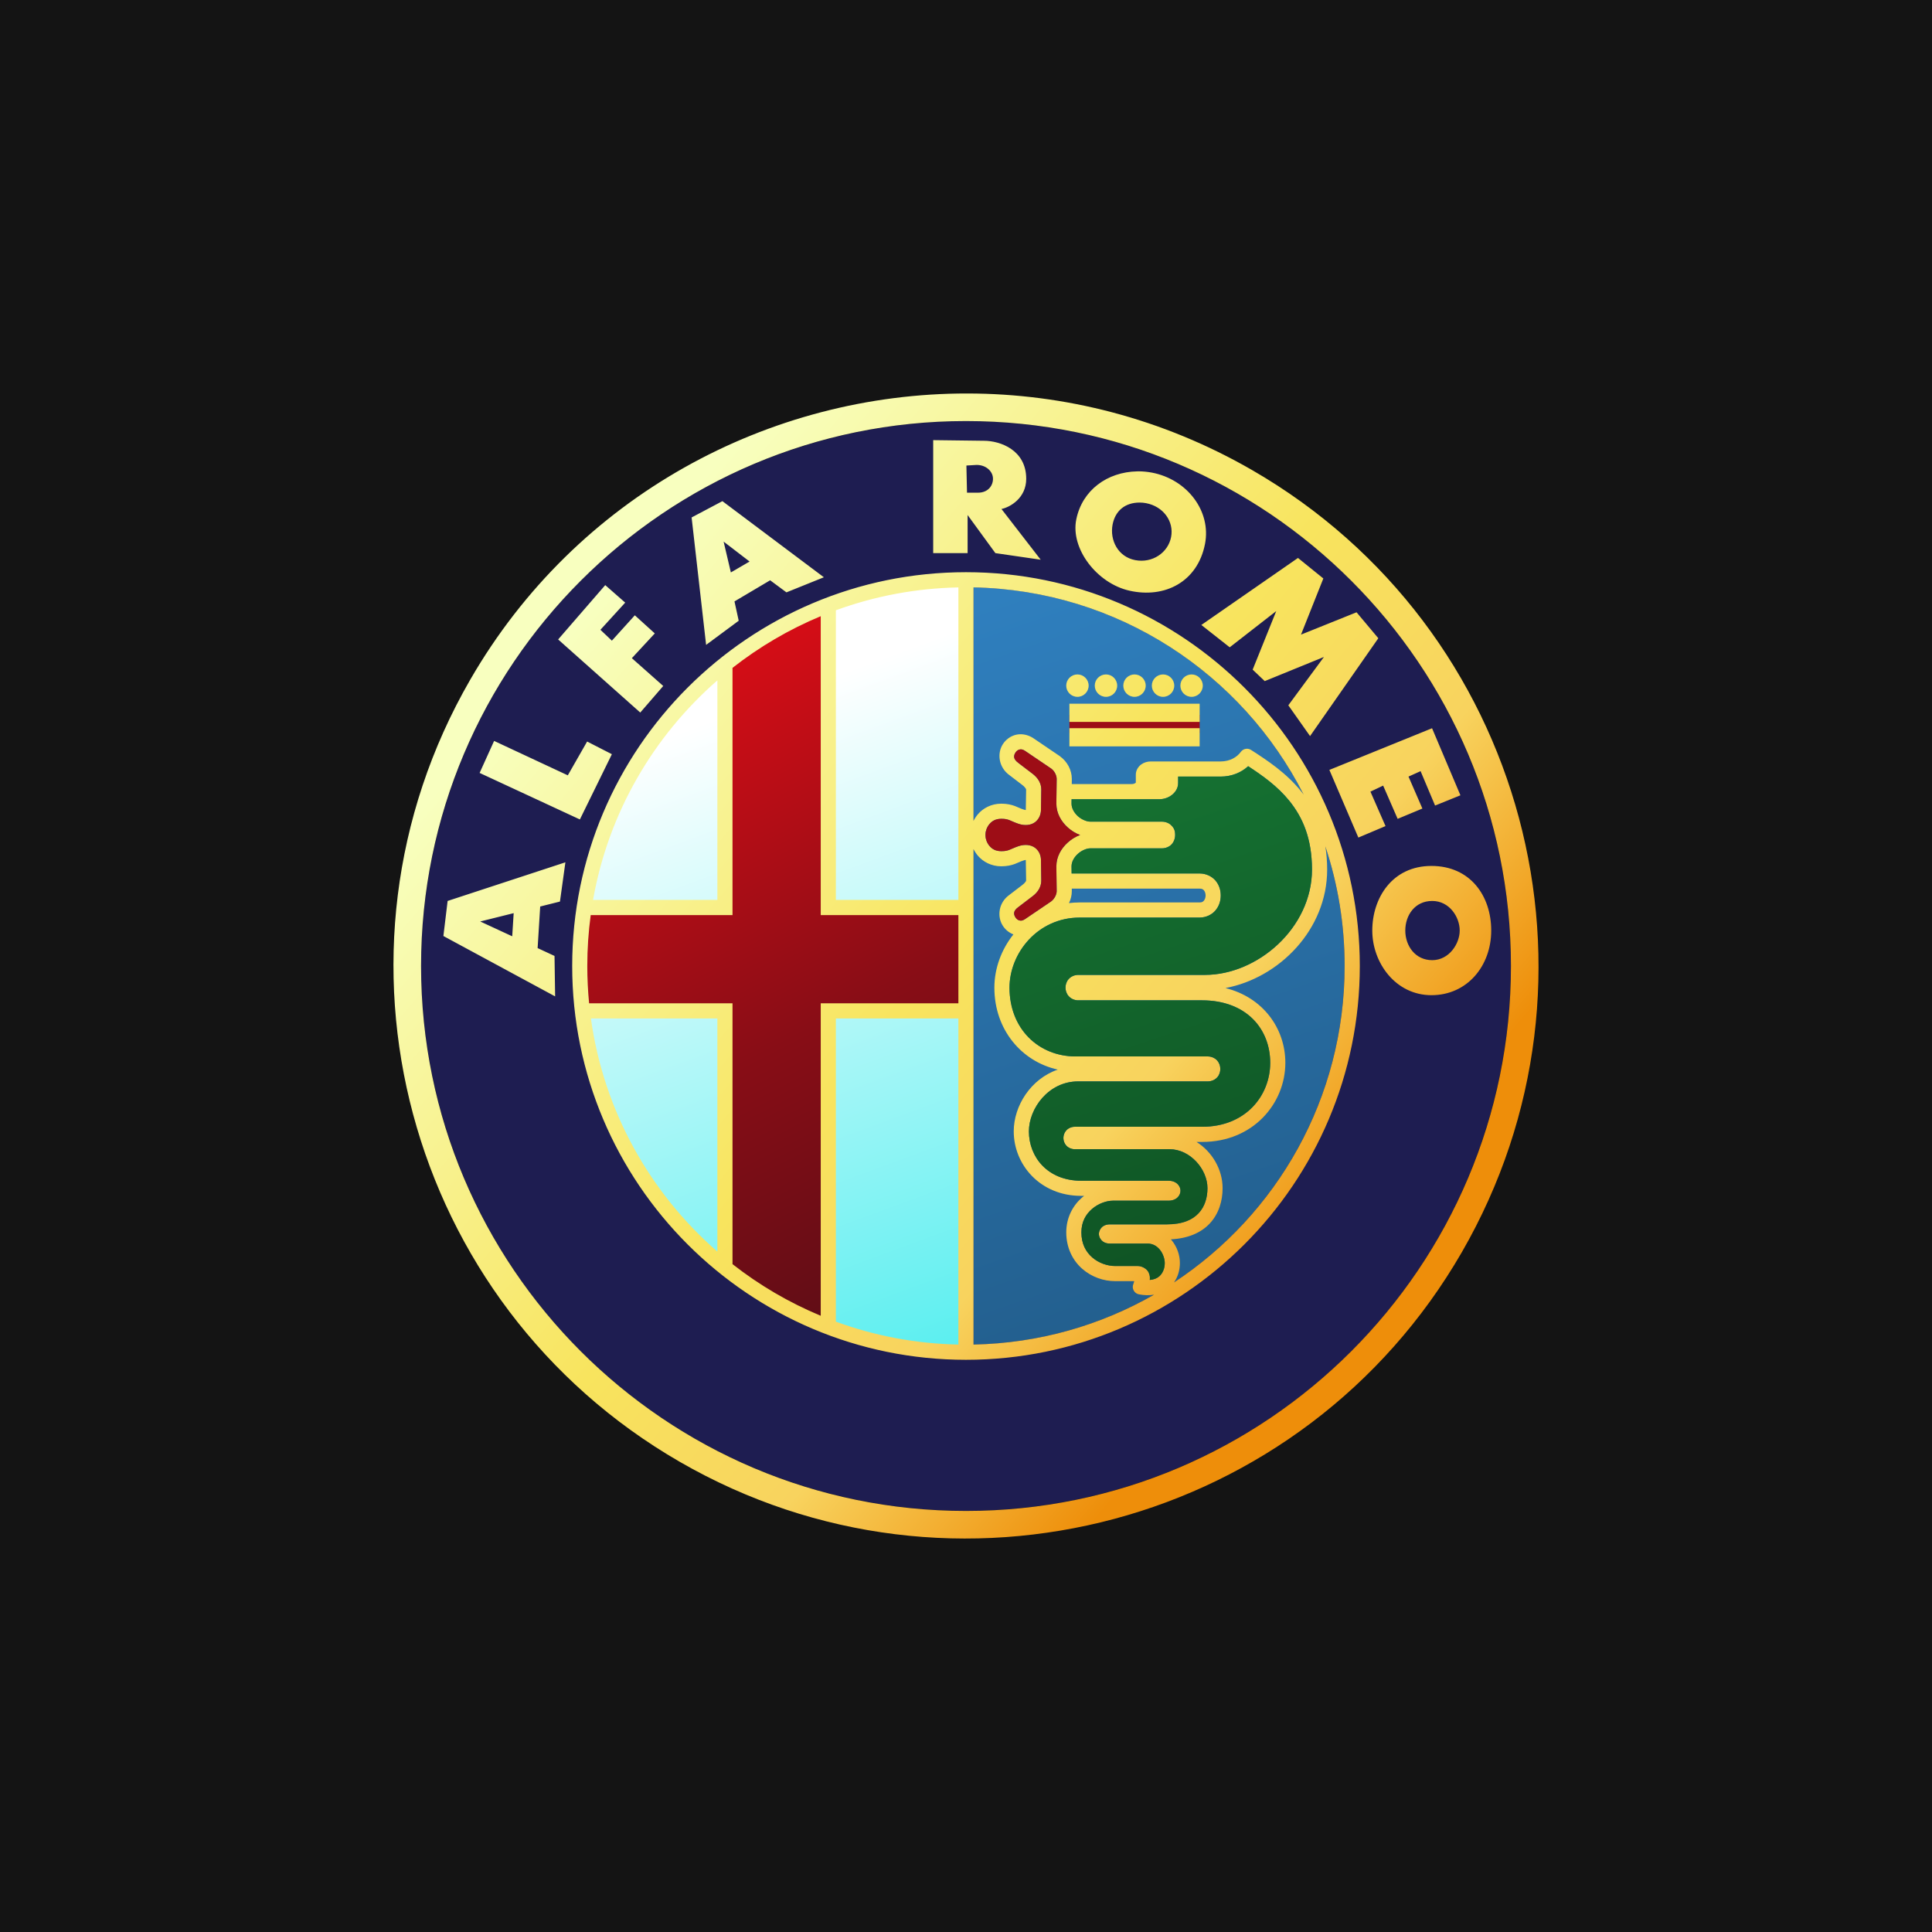 <?xml version="1.0" encoding="UTF-8"?>
<svg xmlns="http://www.w3.org/2000/svg" width="48" height="48" viewBox="0 0 48 48" fill="none">
  <rect width="48" height="48" fill="#141414"></rect>
  <path fill-rule="evenodd" clip-rule="evenodd" d="M37.538 24C37.538 25.778 37.188 27.538 36.508 29.181C35.828 30.823 34.83 32.316 33.573 33.573C32.316 34.83 30.823 35.828 29.181 36.508C27.538 37.188 25.778 37.538 24 37.538C22.222 37.538 20.462 37.188 18.819 36.508C17.177 35.828 15.684 34.83 14.427 33.573C13.17 32.316 12.172 30.823 11.492 29.181C10.812 27.538 10.461 25.778 10.461 24C10.461 22.222 10.812 20.462 11.492 18.819C12.172 17.177 13.17 15.684 14.427 14.427C15.684 13.17 17.177 12.172 18.819 11.492C20.462 10.812 22.222 10.461 24 10.461C25.778 10.461 27.538 10.812 29.181 11.492C30.823 12.172 32.316 13.17 33.573 14.427C34.83 15.684 35.828 17.177 36.508 18.819C37.188 20.462 37.538 22.222 37.538 24V24Z" fill="#1E1D51"></path>
  <path fill-rule="evenodd" clip-rule="evenodd" d="M23.947 14.498C22.791 14.519 21.682 14.725 20.651 15.085V22.517H23.947V14.498ZM17.951 16.713C16.231 18.172 15.019 20.184 14.607 22.464H17.951V16.713ZM20.534 25.154V32.924C21.592 33.284 22.73 33.489 23.917 33.511V25.154H20.534ZM14.596 25.175C14.939 27.604 16.177 29.751 17.972 31.287V25.175H14.596Z" fill="url(#paint0_linear_1103_9)"></path>
  <path fill-rule="evenodd" clip-rule="evenodd" d="M24.187 14.593C29.296 14.693 33.407 18.868 33.407 24C33.407 29.133 29.296 33.305 24.187 33.405V14.593Z" fill="url(#paint1_linear_1103_9)"></path>
  <path fill-rule="evenodd" clip-rule="evenodd" d="M20.405 15.203V22.728H23.896V24.949H20.405V32.817C19.598 32.483 18.846 32.045 18.168 31.517V24.949H14.531C14.501 24.641 14.485 24.328 14.485 24.011C14.485 23.576 14.515 23.148 14.572 22.728C14.576 22.696 14.58 22.664 14.585 22.632C14.58 22.664 14.576 22.696 14.572 22.728H18.168V16.503C18.846 15.976 19.598 15.536 20.405 15.203Z" fill="url(#paint2_linear_1103_9)"></path>
  <path fill-rule="evenodd" clip-rule="evenodd" d="M17.999 16.754C17.971 16.777 17.943 16.801 17.916 16.824C17.944 16.801 17.971 16.777 17.999 16.754Z" fill="#FFF38D"></path>
  <path fill-rule="evenodd" clip-rule="evenodd" d="M14.646 25.021C14.649 25.049 14.652 25.077 14.656 25.106C14.652 25.078 14.649 25.049 14.646 25.021Z" fill="#FFF38D"></path>
  <path fill-rule="evenodd" clip-rule="evenodd" d="M17.916 31.175C17.943 31.198 17.971 31.222 17.999 31.245C17.971 31.222 17.944 31.198 17.916 31.175Z" fill="#FFF38D"></path>
  <path d="M29.805 17.761H26.569V18.213H29.805V17.761Z" fill="#9D0D16"></path>
  <path fill-rule="evenodd" clip-rule="evenodd" d="M24.04 9.776C19.114 9.768 14.319 12.319 11.682 16.888C7.756 23.688 10.088 32.393 16.888 36.318C23.688 40.244 32.393 37.912 36.318 31.112C40.244 24.312 37.912 15.607 31.112 11.681C28.881 10.393 26.445 9.779 24.04 9.776ZM24 10.461C31.473 10.461 37.539 16.527 37.539 24C37.539 31.473 31.473 37.539 24 37.539C16.527 37.539 10.461 31.473 10.461 24C10.461 16.527 16.527 10.461 24 10.461ZM23.185 10.935V13.742H24.04V12.796L24.73 13.742L25.856 13.906L24.881 12.646C25.095 12.602 25.496 12.375 25.496 11.896C25.496 11.18 24.851 10.951 24.445 10.951L23.185 10.935ZM24.265 11.551C24.498 11.551 24.663 11.708 24.67 11.881C24.678 12.053 24.558 12.241 24.295 12.241H24.025L24.01 11.566L24.265 11.551ZM28.296 11.71C28.281 11.71 28.266 11.71 28.251 11.711C27.513 11.726 26.889 12.173 26.74 12.904C26.591 13.631 27.252 14.492 28.06 14.675C28.936 14.874 29.754 14.458 29.938 13.514C30.096 12.705 29.502 11.911 28.619 11.742C28.51 11.722 28.402 11.711 28.296 11.71ZM17.948 12.451L17.183 12.856L17.543 16.022L18.353 15.422L18.248 14.942L19.134 14.417L19.539 14.717L20.469 14.342L17.948 12.451ZM28.316 12.486C28.368 12.486 28.421 12.491 28.474 12.501C28.9 12.582 29.17 12.95 29.096 13.341C29.021 13.732 28.63 13.998 28.204 13.916C27.778 13.835 27.568 13.423 27.642 13.032C27.708 12.69 27.952 12.485 28.316 12.486ZM17.978 13.456L18.623 13.951L18.158 14.222L17.978 13.456ZM32.248 13.862L29.847 15.527L30.552 16.082L31.708 15.182L31.122 16.637L31.422 16.922L32.893 16.322L32.008 17.523L32.548 18.288L34.244 15.857L33.703 15.212L32.323 15.767L32.878 14.372L32.248 13.862ZM24 14.216C18.602 14.216 14.216 18.602 14.216 24C14.216 29.399 18.602 33.784 24 33.784C29.398 33.784 33.784 29.399 33.784 24C33.784 18.602 29.398 14.216 24 14.216ZM15.037 14.537L13.867 15.887L15.907 17.703L16.478 17.043L15.698 16.352L16.268 15.737L15.772 15.287L15.202 15.917L14.917 15.647L15.533 14.972L15.037 14.537ZM23.811 14.594V22.358H20.767V15.162C21.719 14.814 22.743 14.615 23.811 14.594ZM24.187 14.594C27.77 14.664 30.862 16.738 32.389 19.741C32.37 19.715 32.35 19.689 32.329 19.664C31.955 19.199 31.483 18.89 31.082 18.632C31.05 18.612 31.012 18.601 30.975 18.602C30.916 18.604 30.862 18.633 30.827 18.681C30.734 18.81 30.558 18.918 30.327 18.918H28.594C28.507 18.918 28.424 18.941 28.353 18.993C28.282 19.044 28.219 19.137 28.219 19.246V19.444C28.218 19.445 28.216 19.448 28.209 19.453C28.192 19.466 28.159 19.48 28.121 19.48H26.628L26.629 19.356V19.354V19.353C26.629 19.126 26.513 18.919 26.334 18.789L26.332 18.786L26.329 18.785L25.676 18.342L25.675 18.341L25.674 18.341C25.571 18.272 25.454 18.24 25.345 18.242C25.308 18.243 25.272 18.248 25.238 18.256C25.1 18.29 24.988 18.377 24.916 18.488C24.771 18.71 24.804 19.062 25.083 19.261L25.389 19.495L25.391 19.497L25.394 19.499C25.458 19.545 25.494 19.6 25.494 19.616L25.486 20.112V20.113V20.115C25.486 20.121 25.485 20.122 25.485 20.125C25.476 20.125 25.46 20.123 25.426 20.111C25.353 20.088 25.298 20.057 25.213 20.025C25.128 19.993 25.018 19.967 24.877 19.967C24.629 19.967 24.425 20.079 24.297 20.228C24.253 20.28 24.216 20.336 24.187 20.394V14.594ZM20.391 15.309V22.735H23.811V24.927H20.391V32.69C19.6 32.361 18.864 31.928 18.199 31.407V24.927H14.636C14.607 24.622 14.591 24.313 14.591 24C14.591 23.571 14.62 23.149 14.676 22.735H18.199V16.593C18.864 16.072 19.6 15.638 20.391 15.309ZM26.769 16.756C26.615 16.756 26.49 16.881 26.49 17.034C26.49 17.188 26.615 17.313 26.769 17.313C26.922 17.313 27.047 17.188 27.047 17.034C27.047 16.881 26.922 16.756 26.769 16.756ZM27.478 16.756C27.324 16.756 27.199 16.881 27.199 17.034C27.199 17.188 27.324 17.313 27.478 17.313C27.632 17.313 27.756 17.188 27.756 17.034C27.756 16.881 27.632 16.756 27.478 16.756ZM28.187 16.756C28.033 16.756 27.908 16.881 27.908 17.034C27.908 17.188 28.033 17.313 28.187 17.313C28.34 17.313 28.465 17.188 28.465 17.034C28.465 16.881 28.34 16.756 28.187 16.756ZM28.896 16.756C28.742 16.756 28.617 16.881 28.617 17.034C28.617 17.188 28.742 17.313 28.896 17.313C29.049 17.313 29.174 17.188 29.174 17.034C29.174 16.881 29.049 16.756 28.896 16.756ZM29.605 16.756C29.451 16.756 29.326 16.881 29.326 17.034C29.326 17.188 29.451 17.313 29.605 17.313C29.759 17.313 29.883 17.188 29.883 17.034C29.883 16.881 29.759 16.756 29.605 16.756ZM17.823 16.904V22.358H14.734C15.115 20.196 16.235 18.288 17.823 16.904ZM26.569 17.483V17.935H29.805V17.483H26.569ZM26.569 18.091V18.543H29.805V18.091H26.569ZM35.579 18.093L33.028 19.128L33.748 20.809L34.423 20.524L34.048 19.668L34.364 19.518L34.724 20.344L35.339 20.088L34.994 19.294L35.294 19.159L35.654 20.014L36.284 19.759L35.579 18.093ZM12.276 18.408L11.916 19.203L14.407 20.359L15.202 18.738L14.587 18.423L14.107 19.263L12.276 18.408ZM25.356 18.618C25.385 18.616 25.42 18.624 25.467 18.655L26.118 19.096C26.199 19.156 26.253 19.265 26.253 19.353L26.245 19.963V19.964V19.966C26.245 20.206 26.367 20.411 26.524 20.554C26.616 20.638 26.723 20.704 26.836 20.745C26.723 20.786 26.616 20.852 26.524 20.936C26.367 21.079 26.245 21.284 26.245 21.524V21.526V21.527L26.253 22.139C26.253 22.227 26.194 22.338 26.112 22.397L25.465 22.836C25.402 22.878 25.364 22.877 25.327 22.868C25.291 22.859 25.255 22.834 25.231 22.796C25.183 22.722 25.162 22.635 25.302 22.535L25.304 22.533L25.306 22.532L25.618 22.294C25.723 22.219 25.87 22.092 25.87 21.874V21.873V21.872L25.863 21.372C25.863 21.266 25.824 21.146 25.717 21.064C25.609 20.983 25.456 20.973 25.309 21.021C25.204 21.056 25.135 21.093 25.08 21.113C25.025 21.134 24.978 21.147 24.877 21.147C24.735 21.147 24.648 21.093 24.583 21.017C24.517 20.94 24.483 20.834 24.483 20.764V20.726C24.483 20.656 24.517 20.55 24.583 20.473C24.648 20.397 24.735 20.343 24.877 20.343C24.978 20.343 25.025 20.356 25.08 20.377C25.135 20.398 25.204 20.434 25.309 20.469C25.456 20.517 25.609 20.507 25.717 20.426C25.824 20.344 25.863 20.221 25.863 20.115L25.87 19.619V19.617V19.616C25.87 19.398 25.718 19.268 25.613 19.193L25.306 18.959L25.304 18.957L25.302 18.955C25.162 18.855 25.183 18.768 25.231 18.694C25.255 18.657 25.291 18.631 25.327 18.622C25.337 18.62 25.346 18.618 25.356 18.618ZM31.01 19.036C31.37 19.271 31.744 19.537 32.036 19.9C32.364 20.307 32.596 20.831 32.596 21.604C32.596 23.056 31.241 24.221 29.937 24.221H26.786C26.696 24.221 26.605 24.262 26.549 24.326C26.494 24.389 26.472 24.466 26.472 24.539C26.473 24.612 26.496 24.687 26.551 24.749C26.606 24.812 26.696 24.853 26.786 24.853H29.862C30.968 24.853 31.558 25.565 31.558 26.405C31.558 27.224 30.945 27.994 29.87 27.994H26.7C26.623 27.994 26.541 28.029 26.491 28.085C26.441 28.141 26.42 28.209 26.42 28.274C26.42 28.339 26.442 28.406 26.491 28.461C26.541 28.517 26.623 28.552 26.7 28.552H29.059C29.567 28.552 29.999 29.047 29.999 29.519C29.999 29.759 29.931 29.98 29.78 30.141C29.63 30.302 29.389 30.419 28.985 30.419H27.57C27.513 30.419 27.454 30.431 27.399 30.47C27.345 30.51 27.3 30.585 27.302 30.663C27.305 30.741 27.35 30.808 27.402 30.846C27.455 30.883 27.513 30.896 27.57 30.896H28.508C28.64 30.896 28.738 30.954 28.816 31.048C28.893 31.142 28.938 31.274 28.938 31.38C28.938 31.511 28.89 31.632 28.804 31.708C28.748 31.757 28.672 31.791 28.566 31.8C28.572 31.745 28.572 31.684 28.536 31.61C28.493 31.523 28.374 31.454 28.272 31.454H27.709C27.513 31.454 27.296 31.38 27.136 31.24C26.977 31.101 26.867 30.903 26.867 30.618C26.867 30.356 26.976 30.169 27.132 30.035C27.287 29.901 27.493 29.831 27.645 29.831H29.029C29.092 29.831 29.152 29.82 29.211 29.785C29.269 29.75 29.329 29.675 29.329 29.583C29.329 29.49 29.268 29.416 29.21 29.381C29.152 29.345 29.092 29.335 29.029 29.335H26.861C26.027 29.335 25.563 28.745 25.563 28.108C25.563 27.54 26.049 26.867 26.786 26.867H30.012C30.1 26.867 30.19 26.826 30.244 26.764C30.298 26.701 30.319 26.627 30.318 26.556C30.318 26.485 30.296 26.412 30.243 26.35C30.189 26.289 30.1 26.247 30.012 26.247H26.726C25.808 26.247 25.081 25.566 25.081 24.538C25.081 23.678 25.784 22.797 26.824 22.797H29.802C29.964 22.797 30.11 22.724 30.199 22.618C30.289 22.511 30.329 22.38 30.329 22.25C30.33 22.121 30.291 21.988 30.202 21.881C30.112 21.774 29.965 21.701 29.802 21.701H26.624L26.622 21.523C26.622 21.413 26.682 21.302 26.777 21.215C26.873 21.127 27.002 21.077 27.081 21.077H28.862C28.931 21.077 28.999 21.061 29.066 21.015C29.133 20.969 29.196 20.869 29.196 20.745C29.196 20.617 29.158 20.552 29.066 20.475C28.999 20.429 28.931 20.413 28.862 20.413H27.081C27.003 20.413 26.873 20.363 26.777 20.276C26.682 20.188 26.622 20.076 26.622 19.966L26.623 19.857H28.797C28.917 19.857 29.027 19.818 29.113 19.752C29.2 19.685 29.27 19.584 29.27 19.455V19.294H30.327C30.602 19.294 30.84 19.192 31.01 19.036ZM32.928 21.029C33.239 21.963 33.407 22.962 33.407 24C33.407 27.287 31.722 30.179 29.168 31.861C29.268 31.719 29.314 31.548 29.314 31.38C29.314 31.178 29.242 30.974 29.106 30.809C29.101 30.803 29.095 30.797 29.089 30.791C29.517 30.77 29.843 30.625 30.055 30.398C30.285 30.153 30.375 29.831 30.375 29.519C30.375 29.058 30.117 28.615 29.727 28.371H29.87C31.13 28.371 31.934 27.418 31.934 26.405C31.934 25.547 31.375 24.777 30.446 24.548C31.78 24.297 32.973 23.097 32.973 21.604C32.973 21.4 32.957 21.208 32.928 21.029ZM24.187 21.096C24.216 21.154 24.253 21.21 24.297 21.262C24.425 21.411 24.629 21.523 24.877 21.523C25.018 21.523 25.128 21.497 25.213 21.465C25.298 21.433 25.353 21.402 25.426 21.379C25.46 21.367 25.476 21.366 25.485 21.366C25.485 21.368 25.486 21.369 25.486 21.375V21.377V21.378L25.494 21.877C25.494 21.893 25.458 21.945 25.394 21.991L25.391 21.993L25.389 21.995L25.078 22.233C24.8 22.432 24.771 22.78 24.916 23.002C24.977 23.096 25.068 23.173 25.178 23.215C24.877 23.592 24.705 24.064 24.705 24.538C24.705 25.583 25.382 26.375 26.281 26.574C25.608 26.804 25.186 27.476 25.186 28.108C25.186 28.936 25.842 29.711 26.861 29.711H26.935C26.919 29.724 26.902 29.736 26.886 29.75C26.66 29.945 26.491 30.246 26.491 30.618C26.491 31.005 26.654 31.319 26.889 31.524C27.123 31.729 27.421 31.83 27.709 31.83H28.18C28.17 31.864 28.16 31.896 28.16 31.896C28.136 31.949 28.138 32.009 28.165 32.059C28.191 32.11 28.239 32.146 28.295 32.157C28.43 32.184 28.557 32.186 28.672 32.166C27.346 32.926 25.817 33.373 24.187 33.405V21.096ZM14.047 21.424L11.121 22.384L11.016 23.255L13.792 24.755L13.777 23.75L13.357 23.555L13.421 22.522L13.912 22.399L14.047 21.424ZM35.564 21.514C34.585 21.514 34.094 22.317 34.094 23.119C34.094 23.922 34.674 24.725 35.564 24.725C36.453 24.725 37.049 23.997 37.049 23.119C37.049 22.257 36.528 21.514 35.564 21.514ZM26.628 22.077H29.802C29.866 22.077 29.89 22.095 29.913 22.122C29.936 22.15 29.953 22.198 29.953 22.248C29.953 22.299 29.935 22.347 29.911 22.376C29.887 22.404 29.863 22.421 29.802 22.421H26.824C26.733 22.421 26.644 22.427 26.558 22.437C26.604 22.346 26.629 22.244 26.629 22.137V22.136V22.134L26.628 22.077ZM35.583 22.384C36.014 22.384 36.266 22.787 36.266 23.119C36.266 23.444 36.005 23.855 35.583 23.855C35.16 23.855 34.914 23.498 34.914 23.119C34.914 22.741 35.151 22.384 35.583 22.384ZM12.762 22.687L12.726 23.262L11.931 22.894L12.762 22.687ZM14.681 25.303H17.823V31.096C16.152 29.64 15 27.605 14.681 25.303ZM20.767 25.303H23.811V33.405C22.743 33.384 21.719 33.185 20.767 32.836V25.303Z" fill="url(#paint3_linear_1103_9)"></path>
  <path fill-rule="evenodd" clip-rule="evenodd" d="M25.356 18.618C25.385 18.616 25.42 18.624 25.467 18.655L26.118 19.096C26.199 19.156 26.253 19.265 26.253 19.353L26.245 19.963V19.964V19.966C26.245 20.206 26.367 20.411 26.524 20.554C26.616 20.638 26.723 20.704 26.836 20.745C26.723 20.786 26.616 20.852 26.524 20.936C26.367 21.079 26.245 21.284 26.245 21.524V21.526V21.527L26.253 22.139C26.253 22.227 26.194 22.338 26.112 22.398L25.465 22.836C25.402 22.878 25.364 22.877 25.327 22.868C25.291 22.859 25.255 22.834 25.231 22.796C25.183 22.722 25.162 22.635 25.302 22.535L25.304 22.533L25.306 22.532L25.618 22.294C25.723 22.219 25.87 22.092 25.87 21.874V21.873V21.872L25.863 21.372C25.863 21.266 25.824 21.146 25.717 21.064C25.609 20.983 25.456 20.973 25.309 21.021C25.204 21.056 25.135 21.093 25.08 21.113C25.025 21.134 24.978 21.147 24.877 21.147C24.735 21.147 24.648 21.093 24.583 21.017C24.517 20.94 24.484 20.834 24.484 20.764V20.726C24.484 20.656 24.517 20.55 24.583 20.473C24.648 20.397 24.735 20.343 24.877 20.343C24.978 20.343 25.025 20.356 25.08 20.377C25.135 20.398 25.204 20.434 25.309 20.469C25.456 20.517 25.609 20.507 25.717 20.426C25.824 20.344 25.863 20.221 25.863 20.115L25.87 19.619V19.617V19.616C25.87 19.398 25.718 19.268 25.613 19.193L25.306 18.959L25.304 18.957L25.302 18.955C25.162 18.855 25.183 18.768 25.231 18.694C25.255 18.657 25.291 18.631 25.327 18.622C25.337 18.62 25.346 18.618 25.356 18.618Z" fill="#9D0D16"></path>
  <path fill-rule="evenodd" clip-rule="evenodd" d="M31.01 19.036C31.37 19.271 31.744 19.537 32.036 19.9C32.364 20.307 32.596 20.831 32.596 21.604C32.596 23.056 31.241 24.221 29.937 24.221H26.786C26.696 24.221 26.605 24.262 26.549 24.326C26.494 24.389 26.472 24.466 26.472 24.539C26.473 24.612 26.496 24.687 26.551 24.749C26.606 24.812 26.696 24.853 26.786 24.853H29.862C30.968 24.853 31.558 25.565 31.558 26.405C31.558 27.224 30.945 27.994 29.87 27.994H26.7C26.623 27.994 26.541 28.029 26.491 28.085C26.441 28.141 26.42 28.209 26.42 28.274C26.42 28.339 26.442 28.406 26.491 28.461C26.541 28.517 26.623 28.552 26.7 28.552H29.059C29.567 28.552 29.999 29.047 29.999 29.519C29.999 29.759 29.931 29.98 29.78 30.141C29.63 30.302 29.389 30.419 28.985 30.419H27.57C27.513 30.419 27.454 30.431 27.399 30.47C27.345 30.51 27.3 30.585 27.302 30.663C27.305 30.741 27.35 30.808 27.402 30.846C27.454 30.883 27.513 30.896 27.57 30.896H28.508C28.64 30.896 28.738 30.954 28.816 31.048C28.893 31.142 28.938 31.274 28.938 31.38C28.938 31.511 28.89 31.632 28.804 31.708C28.748 31.757 28.672 31.791 28.566 31.8C28.572 31.745 28.572 31.684 28.536 31.61C28.493 31.523 28.374 31.454 28.272 31.454H27.709C27.513 31.454 27.296 31.38 27.136 31.24C26.977 31.101 26.867 30.903 26.867 30.618C26.867 30.356 26.976 30.169 27.132 30.035C27.287 29.901 27.493 29.831 27.645 29.831H29.029C29.092 29.831 29.152 29.82 29.211 29.785C29.269 29.75 29.329 29.675 29.329 29.583C29.329 29.49 29.268 29.416 29.21 29.381C29.152 29.345 29.092 29.335 29.029 29.335H26.861C26.027 29.335 25.563 28.745 25.563 28.108C25.563 27.54 26.049 26.867 26.786 26.867H30.012C30.1 26.867 30.19 26.826 30.244 26.764C30.298 26.701 30.319 26.627 30.318 26.556C30.318 26.485 30.296 26.412 30.243 26.35C30.189 26.289 30.1 26.247 30.012 26.247H26.726C25.808 26.247 25.081 25.566 25.081 24.538C25.081 23.678 25.784 22.797 26.824 22.797H29.802C29.964 22.797 30.11 22.724 30.199 22.618C30.289 22.511 30.329 22.38 30.329 22.25C30.33 22.121 30.291 21.988 30.202 21.881C30.112 21.774 29.965 21.701 29.802 21.701H26.624L26.622 21.523C26.622 21.413 26.682 21.302 26.777 21.215C26.873 21.127 27.002 21.077 27.081 21.077H28.862C28.931 21.077 28.999 21.061 29.066 21.015C29.133 20.969 29.196 20.869 29.196 20.745C29.196 20.617 29.158 20.552 29.066 20.475C28.999 20.429 28.931 20.413 28.862 20.413H27.081C27.002 20.413 26.873 20.363 26.777 20.276C26.682 20.188 26.622 20.076 26.622 19.966L26.623 19.857H28.797C28.917 19.857 29.027 19.818 29.113 19.752C29.2 19.685 29.27 19.584 29.27 19.455V19.294H30.327C30.602 19.294 30.84 19.192 31.01 19.036Z" fill="url(#paint4_linear_1103_9)"></path>
  <defs>
    <linearGradient id="paint0_linear_1103_9" x1="17.891" y1="17.822" x2="23.947" y2="34.268" gradientUnits="userSpaceOnUse">
      <stop stop-color="white"></stop>
      <stop offset="1" stop-color="#53EEEF"></stop>
    </linearGradient>
    <linearGradient id="paint1_linear_1103_9" x1="23.647" y1="15.236" x2="29.986" y2="33.405" gradientUnits="userSpaceOnUse">
      <stop stop-color="#2F7FBE"></stop>
      <stop offset="1" stop-color="#225D8B"></stop>
    </linearGradient>
    <linearGradient id="paint2_linear_1103_9" x1="16.323" y1="17.258" x2="24.658" y2="33.547" gradientUnits="userSpaceOnUse">
      <stop stop-color="#D50D16"></stop>
      <stop offset="0.5" stop-color="#880D16"></stop>
      <stop offset="1" stop-color="#520D16"></stop>
    </linearGradient>
    <linearGradient id="paint3_linear_1103_9" x1="14.677" y1="15.157" x2="33.088" y2="30.883" gradientUnits="userSpaceOnUse">
      <stop stop-color="#F8FFBF"></stop>
      <stop offset="0.509" stop-color="#F8E45E"></stop>
      <stop offset="0.75" stop-color="#F8D35E"></stop>
      <stop offset="1" stop-color="#EE8E0A"></stop>
    </linearGradient>
    <linearGradient id="paint4_linear_1103_9" x1="26.461" y1="20.376" x2="30.196" y2="31.48" gradientUnits="userSpaceOnUse">
      <stop stop-color="#157031"></stop>
      <stop offset="1" stop-color="#0F5324"></stop>
    </linearGradient>
  </defs>
</svg>
